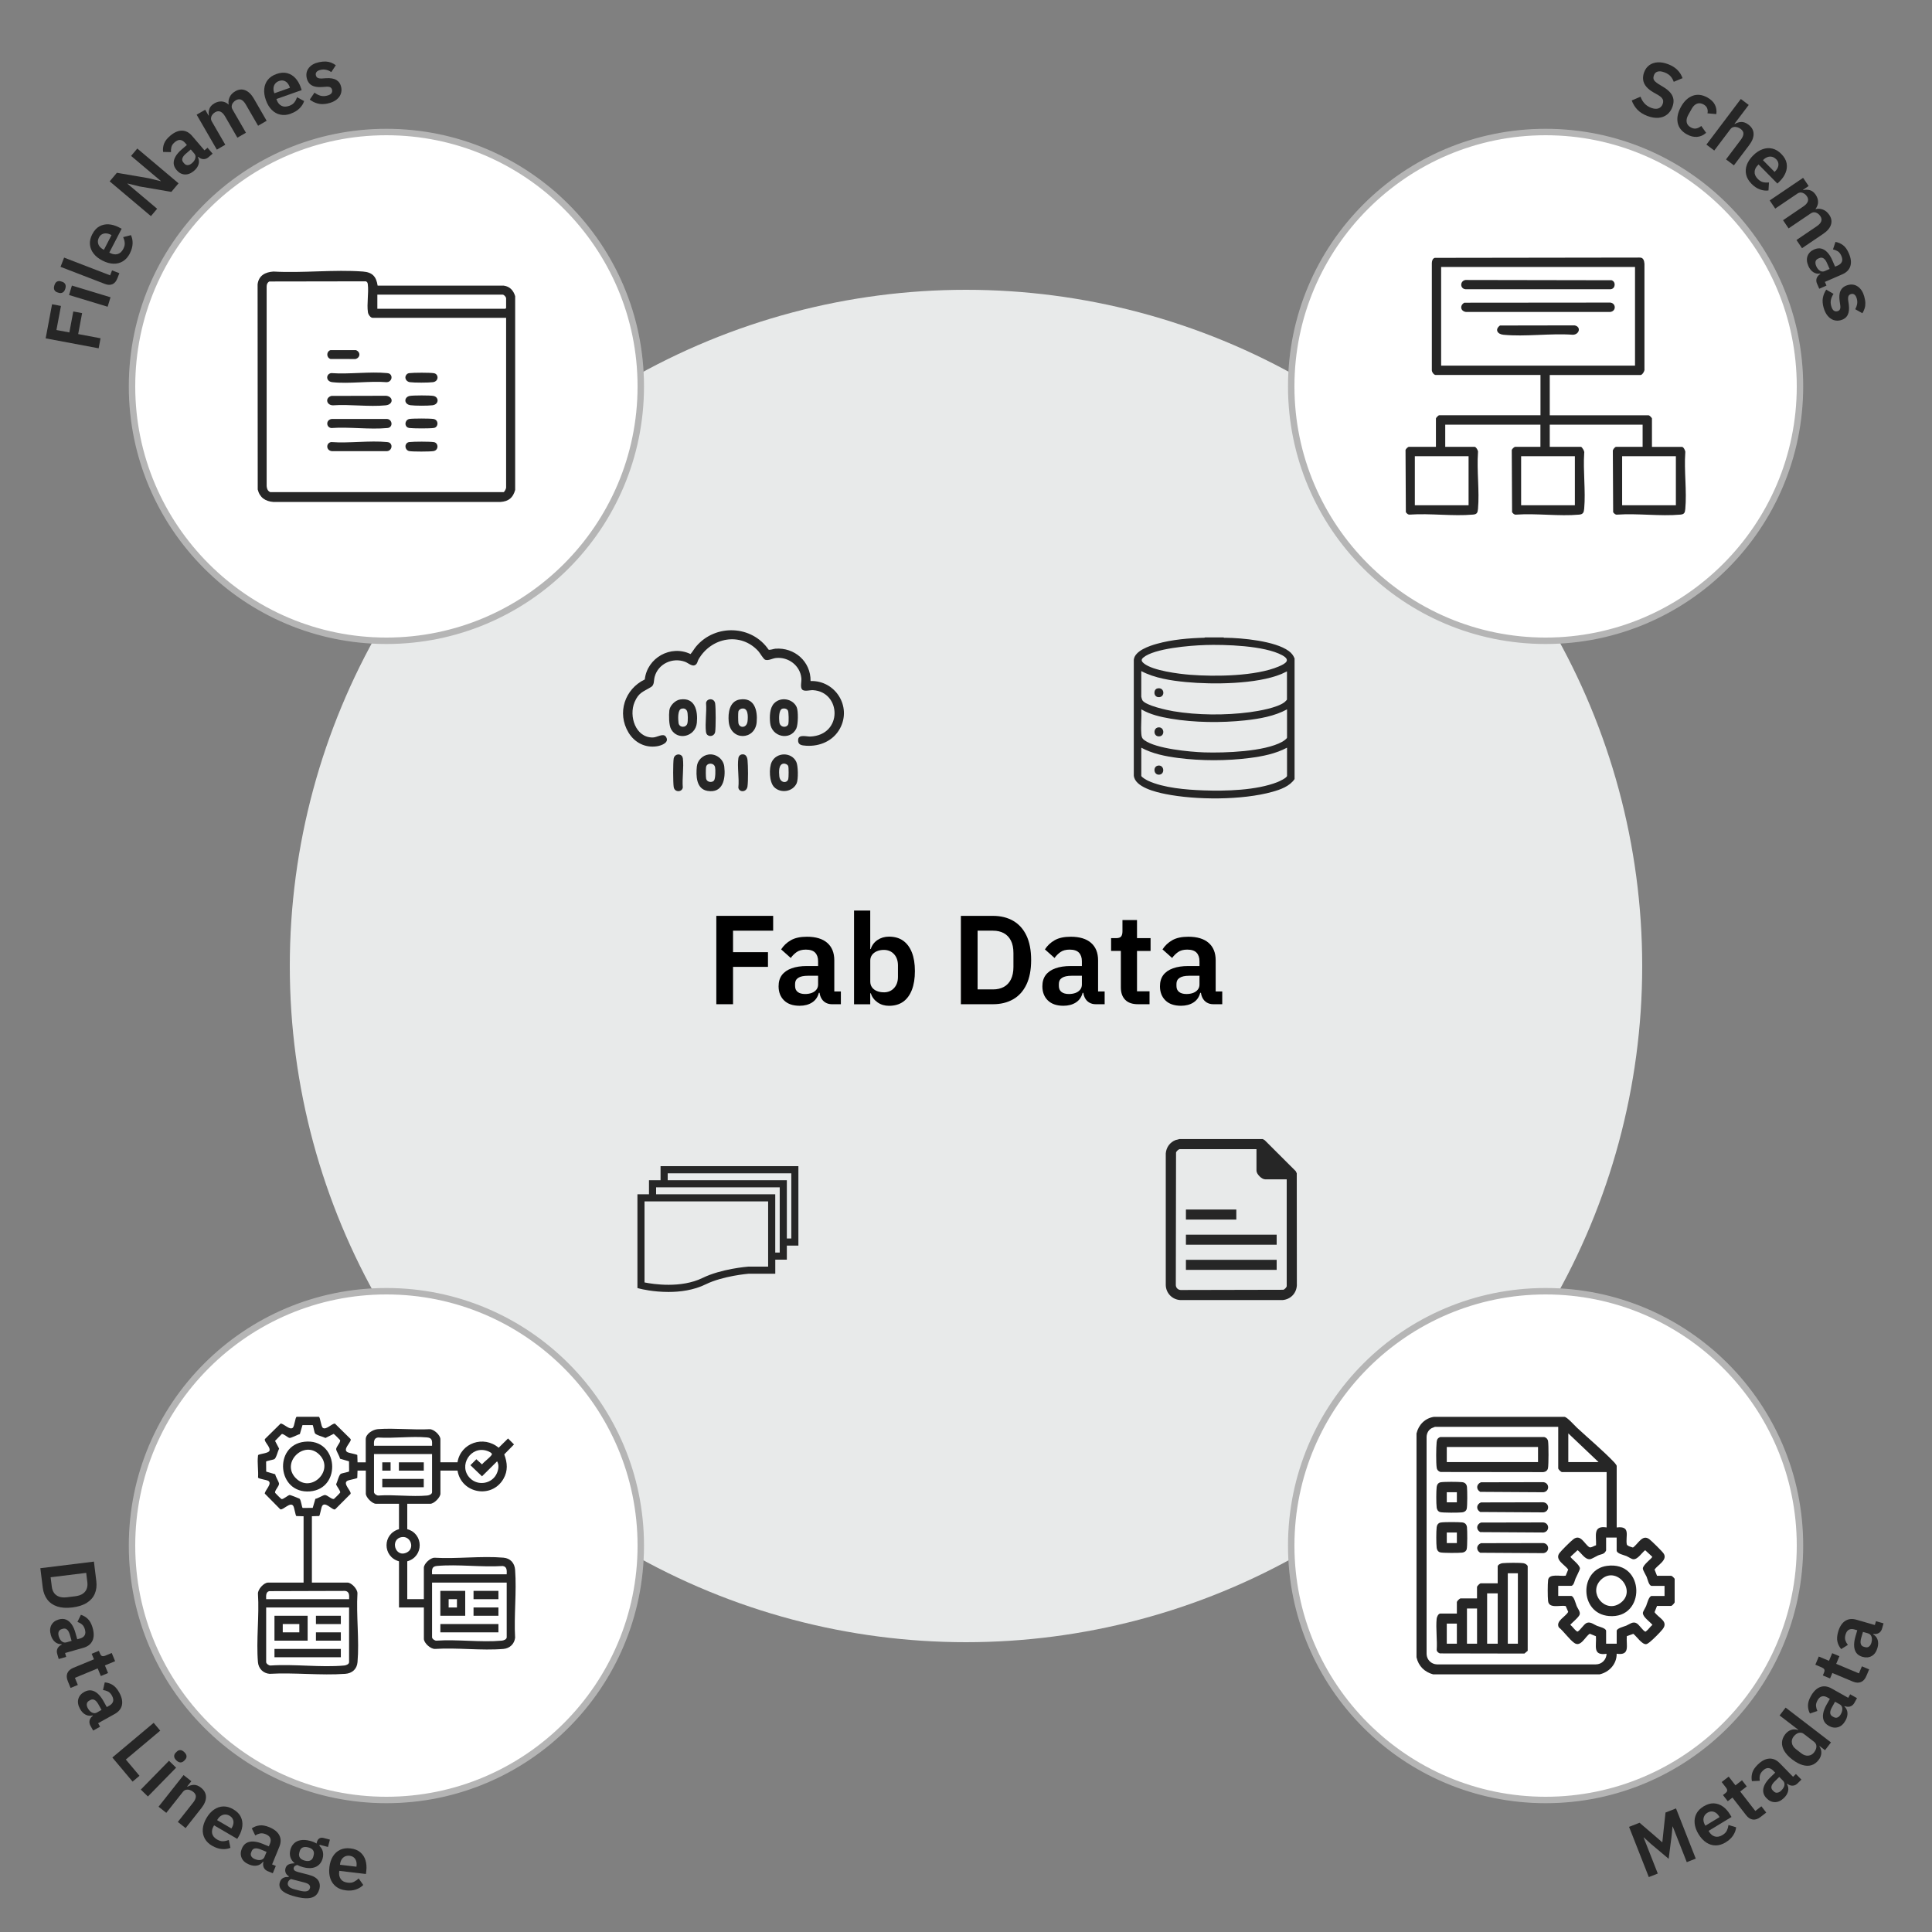 <?xml version="1.0" encoding="UTF-8"?>
<svg id="Layer_1" xmlns="http://www.w3.org/2000/svg" version="1.1" viewBox="0 0 600 600">
  <rect x="0" y="0" width="600" height="600" fill="#808080" stroke="none"/>
  <!-- Generator: Adobe Illustrator 30.0.0, SVG Export Plug-In . SVG Version: 2.1.1 Build 123)  -->
  <defs>
    <style>
      .st0 {
        fill: #fff;
      }

      .st1 {
        fill: #262626;
      }

      .st2 {
        fill: #e8eaea;
      }

      .st3 {
        fill: #b5b5b5;
      }
    </style>
  </defs>
  <circle class="st2" cx="300" cy="300" r="210"/>
  <g>
    <path d="M227.65,311.87h-5.19v-27.44h17.65v4.6h-12.46v6.68h10.85v4.56h-10.85v11.6Z"/>
    <path d="M261.14,311.87h-2.79c-.76,0-1.43-.18-2.02-.53-.59-.35-1.05-.87-1.38-1.55-.33-.68-.49-1.48-.49-2.4v-.43l1.26,1.38h-1.42c-.34,1.31-1.04,2.31-2.1,2.99-1.06.68-2.35,1.02-3.87,1.02-2.1,0-3.71-.56-4.84-1.67-1.13-1.11-1.69-2.58-1.69-4.38,0-1.42.35-2.58,1.04-3.5.69-.92,1.7-1.61,3.01-2.08,1.31-.47,2.88-.71,4.72-.71h3.5v-1.49c0-1.13-.3-2.01-.9-2.65-.6-.64-1.57-.96-2.91-.96-1.18,0-2.13.26-2.85.77-.72.51-1.33,1.12-1.83,1.83l-2.99-2.67c.76-1.18,1.77-2.13,3.03-2.85,1.26-.72,2.92-1.08,4.99-1.08,2.75,0,4.86.64,6.31,1.91,1.45,1.27,2.18,3.07,2.18,5.41v9.67h2.04v4.01ZM254.07,303.03h-3.22c-1.31,0-2.29.22-2.95.65-.66.43-.98,1.05-.98,1.87v.67c0,.81.28,1.43.83,1.85.55.42,1.31.63,2.28.63.76,0,1.44-.11,2.04-.33.6-.22,1.09-.56,1.45-1s.55-.98.55-1.61v-2.71Z"/>
    <path d="M265.23,311.87v-29.09h5.03v11.95h.16c.37-1.18,1.07-2.12,2.1-2.81,1.04-.69,2.22-1.04,3.56-1.04,1.75,0,3.22.42,4.4,1.26,1.18.84,2.08,2.05,2.71,3.64.63,1.59.94,3.52.94,5.8s-.31,4.23-.94,5.84-1.53,2.84-2.71,3.68c-1.18.84-2.65,1.26-4.4,1.26-1.34,0-2.52-.35-3.54-1.06s-1.73-1.65-2.12-2.83h-.16v3.42h-5.03ZM274.47,308.18c1.31,0,2.37-.44,3.18-1.32.81-.88,1.22-2.04,1.22-3.48v-3.54c0-1.47-.41-2.64-1.22-3.52-.81-.88-1.87-1.32-3.18-1.32-.79,0-1.5.14-2.14.41-.64.28-1.15.66-1.51,1.16-.37.5-.55,1.08-.55,1.73v6.53c0,.71.18,1.31.55,1.81.37.5.87.88,1.51,1.14.64.26,1.36.39,2.14.39Z"/>
    <path d="M298.41,311.87v-27.44h9.98c2.38,0,4.47.51,6.25,1.53,1.78,1.02,3.16,2.55,4.13,4.58.97,2.03,1.46,4.57,1.46,7.61s-.49,5.58-1.46,7.61c-.97,2.03-2.35,3.56-4.13,4.58-1.78,1.02-3.87,1.53-6.25,1.53h-9.98ZM303.6,307.27h4.8c1.28,0,2.4-.26,3.34-.77s1.68-1.28,2.2-2.32c.52-1.04.79-2.33.79-3.87v-4.32c0-1.57-.26-2.87-.79-3.89-.52-1.02-1.26-1.79-2.2-2.3-.94-.51-2.06-.77-3.34-.77h-4.8v18.24Z"/>
    <path d="M343.06,311.87h-2.79c-.76,0-1.43-.18-2.02-.53-.59-.35-1.05-.87-1.38-1.55-.33-.68-.49-1.48-.49-2.4v-.43l1.26,1.38h-1.42c-.34,1.31-1.04,2.31-2.1,2.99-1.06.68-2.35,1.02-3.87,1.02-2.1,0-3.71-.56-4.84-1.67-1.13-1.11-1.69-2.58-1.69-4.38,0-1.42.35-2.58,1.04-3.5.69-.92,1.7-1.61,3.01-2.08,1.31-.47,2.88-.71,4.72-.71h3.5v-1.49c0-1.13-.3-2.01-.9-2.65-.6-.64-1.57-.96-2.91-.96-1.18,0-2.13.26-2.85.77-.72.51-1.33,1.12-1.83,1.83l-2.99-2.67c.76-1.18,1.77-2.13,3.03-2.85,1.26-.72,2.92-1.08,4.99-1.08,2.75,0,4.86.64,6.31,1.91,1.45,1.27,2.18,3.07,2.18,5.41v9.67h2.04v4.01ZM335.99,303.03h-3.22c-1.31,0-2.29.22-2.95.65-.66.43-.98,1.05-.98,1.87v.67c0,.81.28,1.43.83,1.85.55.42,1.31.63,2.28.63.76,0,1.44-.11,2.04-.33.6-.22,1.09-.56,1.45-1s.55-.98.55-1.61v-2.71Z"/>
    <path d="M357.02,311.87h-3.62c-1.73,0-3.05-.45-3.95-1.36s-1.36-2.19-1.36-3.87v-11.32h-3.03v-3.97h1.57c.76,0,1.28-.18,1.55-.53.27-.35.41-.88.41-1.59v-3.5h4.52v5.62h4.21v3.97h-4.21v12.54h3.89v4.01Z"/>
    <path d="M379.58,311.87h-2.79c-.76,0-1.43-.18-2.02-.53-.59-.35-1.05-.87-1.38-1.55-.33-.68-.49-1.48-.49-2.4v-.43l1.26,1.38h-1.42c-.34,1.31-1.04,2.31-2.1,2.99-1.06.68-2.35,1.02-3.87,1.02-2.1,0-3.71-.56-4.84-1.67-1.13-1.11-1.69-2.58-1.69-4.38,0-1.42.35-2.58,1.04-3.5.69-.92,1.7-1.61,3.01-2.08,1.31-.47,2.88-.71,4.72-.71h3.5v-1.49c0-1.13-.3-2.01-.9-2.65-.6-.64-1.57-.96-2.91-.96-1.18,0-2.13.26-2.85.77-.72.51-1.33,1.12-1.83,1.83l-2.99-2.67c.76-1.18,1.77-2.13,3.03-2.85,1.26-.72,2.92-1.08,4.99-1.08,2.75,0,4.86.64,6.31,1.91,1.45,1.27,2.18,3.07,2.18,5.41v9.67h2.04v4.01ZM372.51,303.03h-3.22c-1.31,0-2.29.22-2.95.65-.66.43-.98,1.05-.98,1.87v.67c0,.81.28,1.43.83,1.85.55.42,1.31.63,2.28.63.76,0,1.44-.11,2.04-.33.6-.22,1.09-.56,1.45-1s.55-.98.55-1.61v-2.71Z"/>
  </g>
  <g>
    <path class="st1" d="M238.71,201.76c.32.19,1.58-.26,2.06-.3,5.99-.47,11.05,4,10.96,10.04,7.65-.24,12.85,7.86,9.13,14.74-2.08,3.84-6.25,5.64-10.55,5.35-1.35-.09-2.62-.24-2.44-1.93s2.64-.87,3.78-.92c10.16-.47,9.63-13.87.85-14.4-1.01-.06-2.72.52-3.39-.21s-.13-2.45-.24-3.53c-.39-3.92-4.03-6.66-7.89-6.25-1.09.11-2.29.88-3.32.55-.59-.19-1.6-2.08-2.16-2.69-5.51-6.02-14.61-4.29-18.56,2.55-.25.42-.31.99-.62,1.39-1.04,1.31-2.44-.21-3.55-.62-3.91-1.45-8.38.6-9.47,4.68-.3,1.12-.05,2.49-1.07,3.12-2.42,1.51-3.87,1.66-5.16,4.72-1.83,4.32.28,11.04,5.66,10.98,1.34-.01,3.21-1.43,4.04-.27,1.3,1.82-1.34,2.77-2.69,2.99-3.69.6-7.02-1.13-8.91-4.28-3.62-6.05-1.16-13.47,5.07-16.46.74-6.72,8.05-10.85,14.21-7.89.67-.74,1.12-1.64,1.78-2.41,5.99-7.02,17.29-6.58,22.47,1.06Z"/>
    <path class="st1" d="M229.76,217.24c4.59-.74,5.56,3.44,5.23,7.07-.51,5.6-8.11,5.85-8.68-.19-.25-2.68.2-6.36,3.45-6.89ZM230.26,220.08c-.39.09-.88.49-.95.89-.11.59-.08,2.86,0,3.51.2,1.67,2.59,1.8,2.85-.5.16-1.41.27-4.39-1.89-3.9Z"/>
    <path class="st1" d="M211.18,217.24c4.7-.75,5.59,3.57,5.23,7.24-.42,4.27-5.94,5.67-8,1.98-.71-1.27-.7-4.34-.54-5.83s1.8-3.15,3.31-3.39ZM211.68,220.08c-1.3.3-1.09,3.31-.96,4.4.18,1.55,2.31,1.63,2.74.22.22-.72.21-3.2-.09-3.87-.33-.7-.94-.92-1.68-.76Z"/>
    <path class="st1" d="M240.41,218.43c2-2.11,5.8-1.48,7,1.17.55,1.21.47,5.43-.11,6.65-1.85,3.88-7.69,2.67-8.13-1.77-.19-1.91-.16-4.59,1.23-6.05ZM242.98,220.08c-1.19.35-1.08,3.23-.94,4.22.25,1.82,2.51,1.76,2.8.48.14-.61.12-3.66-.15-4.13-.31-.56-1.11-.75-1.7-.57Z"/>
    <path class="st1" d="M220.05,234.32c2.33-.32,4.6,1.4,4.88,3.74.45,3.73-.36,8.39-5.22,7.56-3.55-.61-3.58-4.77-3.3-7.58.19-1.89,1.77-3.47,3.64-3.72ZM221.72,242.43c.5-.55.52-3.44.35-4.18-.33-1.47-2.57-1.43-2.8-.03-.1.59-.1,3.08.03,3.64.23,1.03,1.75,1.3,2.42.57Z"/>
    <path class="st1" d="M240.41,244.43c-1.53-1.55-1.64-5.89-.76-7.76,1.48-3.12,6.16-3.2,7.65-.06.58,1.21.65,5.44.11,6.65-1.21,2.66-4.97,3.23-7,1.17ZM243.33,237.15c-1.61.21-1.42,2.68-1.31,3.91.2,2.09,2.34,2.33,2.78.92.15-.49.16-3.57,0-4.04-.17-.52-.96-.86-1.47-.8Z"/>
    <path class="st1" d="M219.65,228.2c-.21-.19-.36-.58-.4-.86-.34-2.76.26-6.2.02-9.04.23-1.48,2.56-1.6,2.83.17.21,1.38.22,7.49,0,8.85-.18,1.14-1.58,1.67-2.45.88Z"/>
    <path class="st1" d="M211.67,234.67c.21.19.36.58.4.86.34,2.76-.26,6.2-.02,9.04-.23,1.48-2.56,1.6-2.83-.17-.21-1.38-.22-7.49,0-8.85.18-1.14,1.58-1.67,2.45-.88Z"/>
    <path class="st1" d="M230.26,234.31c1.25-.27,1.77.63,1.89,1.73.18,1.75.23,6.5-.01,8.19-.27,1.92-2.63,1.9-2.84.36.32-2.82-.4-6.5.02-9.21.08-.5.45-.96.95-1.07Z"/>
  </g>
  <g>
    <path class="st1" d="M379.99,197.96c.1.16.37.1.54.1,5.22.05,15.46,1,19.69,4.11.88.65,1.41,1.31,1.82,2.32v37.45c-1.51,2.25-4.38,3.27-6.9,3.97-9.34,2.61-23.7,2.59-33.2.68-2.92-.58-9.56-2.13-9.83-5.77v-35.9c.26-2.83,4.89-4.35,7.2-4.99,4.71-1.31,9.82-1.75,14.71-1.88l.24-.1h5.75ZM374.12,200.33c-4.48.14-15.64,1.02-19.04,3.87-.82.69-.58,1.22.2,1.85,2.77,2.23,10.75,3.23,14.33,3.51,7.71.61,20.42.47,27.55-2.59,2.01-.86,3.88-1.93,1.04-3.48-5.54-3.01-17.76-3.37-24.08-3.17ZM399.69,208.5c-.59.25-1.16.58-1.76.83-7.7,3.18-21.31,3.28-29.6,2.49-4.64-.44-9.77-1.22-13.9-3.41v7.95c0,.14.25.97.35,1.12,1.03,1.64,7.62,3.06,9.58,3.39,7.49,1.26,16.22,1.31,23.75.31,2.86-.38,8.58-1.38,10.82-3.12.14-.11.75-.71.75-.81v-8.73ZM399.69,220.3c-3.85,2.11-8.57,2.94-12.92,3.41-7.42.8-15.82.72-23.18-.52-3.13-.53-6.4-1.27-9.15-2.9.14,2.46-.18,5.12,0,7.56.07.97.2,1.47.99,2.04,3.64,2.64,14.03,3.62,18.57,3.77,6.34.2,18.69-.21,24.21-3.3.35-.2,1.49-.93,1.49-1.33v-8.73ZM399.69,232.2c-3.53,1.89-7.62,2.69-11.57,3.2-7.12.92-15.09.92-22.21,0-3.89-.5-8.02-1.31-11.47-3.2v8.73c0,.41,1.68,1.34,2.08,1.53,4.82,2.24,11.9,2.81,17.19,3,6.96.26,16.46,0,22.99-2.56.56-.22,3-1.34,3-1.97v-8.73Z"/>
    <path class="st1" d="M359.48,213.79c2.27-.47,2.45,2.87.27,2.71-1.6-.11-1.59-2.44-.27-2.71Z"/>
    <path class="st1" d="M359.58,237.78c1.96-.4,2.32,2.63.45,2.8-1.74.16-2.06-2.47-.45-2.8Z"/>
    <path class="st1" d="M359.87,225.89c1.78-.05,1.94,2.76.08,2.8s-1.87-2.75-.08-2.8Z"/>
  </g>
  <path class="st1" d="M247.95,362.16h-42.81v4.37h-3.59v4.37h-3.59v29.12l.83.21c.27.07,4.01,1,8.8,1,3.61,0,7.82-.53,11.57-2.37,5.43-2.66,13.33-3.29,13.32-3.29h8.29v-4.37h3.59v-4.37h3.59v-24.67ZM238.55,393.36h-6.16c-.34.03-8.4.67-14.21,3.52-6.7,3.27-15.34,1.93-18.02,1.39v-25.16h38.39v20.25ZM242.14,388.99h-1.38s0-18.1,0-18.1h-37v-2.15h38.39v20.25ZM245.74,384.63h-1.38s0-18.1,0-18.1h-37v-2.15h38.39v20.25Z"/>
  <g>
    <path class="st1" d="M392.17,353.75l.59.34,9.64,9.62.32.66.03,34.84c-.16,2.48-1.97,4.33-4.46,4.54h-31.6c-2.56-.07-4.57-2.08-4.65-4.63v-40.92c.16-1.91,1.3-3.47,3.08-4.16l1.13-.29h25.93ZM390.21,356.88h-23.82c-.36,0-1.11.69-1.16,1.09l-.07,41.14c.03.83.69,1.49,1.52,1.51l31.83-.07c.4-.05,1.09-.79,1.09-1.15v-33.15h-6.7c-1.07,0-2.69-1.62-2.69-2.69v-6.69Z"/>
    <rect class="st1" x="368.3" y="383.44" width="28.18" height="3.12"/>
    <rect class="st1" x="368.3" y="391.25" width="28.18" height="3.12"/>
    <rect class="st1" x="368.3" y="375.63" width="15.65" height="3.12"/>
  </g>
  <g>
    <path class="st0" d="M120,199c-43.56,0-79-35.44-79-79S76.44,41,120,41s79,35.44,79,79-35.44,79-79,79Z"/>
    <path class="st3" d="M120,42c43.01,0,78,34.99,78,78s-34.99,78-78,78-78-34.99-78-78S76.99,42,120,42M120,40c-44.18,0-80,35.82-80,80s35.82,80,80,80,80-35.82,80-80-35.82-80-80-80h0Z"/>
  </g>
  <g>
    <path class="st0" d="M480,199c-43.56,0-79-35.44-79-79s35.44-79,79-79,79,35.44,79,79-35.44,79-79,79Z"/>
    <path class="st3" d="M480,42c43.01,0,78,34.99,78,78s-34.99,78-78,78-78-34.99-78-78,34.99-78,78-78M480,40c-44.18,0-80,35.82-80,80s35.82,80,80,80,80-35.82,80-80-35.82-80-80-80h0Z"/>
  </g>
  <g>
    <path class="st0" d="M120,559c-43.56,0-79-35.44-79-79s35.44-79,79-79,79,35.44,79,79-35.44,79-79,79Z"/>
    <path class="st3" d="M120,402c43.01,0,78,34.99,78,78s-34.99,78-78,78-78-34.99-78-78,34.99-78,78-78M120,400c-44.18,0-80,35.82-80,80s35.82,80,80,80,80-35.82,80-80-35.82-80-80-80h0Z"/>
  </g>
  <g>
    <path class="st0" d="M480,559c-43.56,0-79-35.44-79-79s35.44-79,79-79,79,35.44,79,79-35.44,79-79,79Z"/>
    <path class="st3" d="M480,402c43.01,0,78,34.99,78,78s-34.99,78-78,78-78-34.99-78-78,34.99-78,78-78M480,400c-44.18,0-80,35.82-80,80s35.82,80,80,80,80-35.82,80-80-35.82-80-80-80h0Z"/>
  </g>
  <g>
    <path class="st1" d="M12.54,487.02l16.63-2.05.74,6.05c.18,1.44.02,2.75-.46,3.9s-1.31,2.1-2.47,2.84c-1.16.74-2.66,1.22-4.5,1.45-1.84.23-3.42.12-4.72-.31-1.3-.44-2.33-1.16-3.08-2.16-.75-1-1.22-2.23-1.4-3.67l-.75-6.05ZM15.72,489.82l.36,2.91c.1.78.33,1.43.71,1.97.38.53.9.92,1.57,1.16.67.24,1.47.3,2.4.19l2.62-.32c.95-.12,1.72-.37,2.3-.77.58-.39.99-.9,1.23-1.5.24-.61.31-1.3.22-2.08l-.36-2.91-11.05,1.36Z"/>
    <path class="st1" d="M18.23,515.23l-.47-1.64c-.13-.45-.14-.87-.03-1.28.11-.41.34-.76.68-1.07.35-.31.79-.54,1.33-.69l.25-.07-.6.97-.24-.83c-.83.02-1.53-.23-2.11-.74s-.99-1.21-1.25-2.1c-.35-1.23-.29-2.27.17-3.12.47-.85,1.23-1.42,2.29-1.72.83-.24,1.57-.23,2.23.03.65.25,1.23.73,1.73,1.42.5.69.9,1.57,1.2,2.65l.58,2.05.88-.25c.66-.19,1.13-.51,1.41-.97.28-.46.3-1.08.08-1.87-.2-.69-.51-1.21-.93-1.54-.42-.34-.88-.59-1.38-.77l1.07-2.2c.82.25,1.55.68,2.18,1.3.63.62,1.12,1.54,1.47,2.75.46,1.62.44,2.96-.07,4.02-.5,1.07-1.44,1.79-2.81,2.18l-5.68,1.62.34,1.2-2.35.67ZM22.24,509.6l-.54-1.89c-.22-.77-.51-1.31-.87-1.62s-.78-.4-1.26-.27l-.39.11c-.48.14-.79.4-.95.79-.15.39-.15.87.01,1.44.13.45.31.83.54,1.14.23.32.51.55.83.69.32.14.67.16,1.04.05l1.59-.45Z"/>
    <path class="st1" d="M21.92,524.2l-.84-2.04c-.4-.98-.46-1.82-.16-2.54s.92-1.28,1.87-1.67l6.39-2.64-.71-1.71,2.24-.93.37.89c.18.43.4.68.66.75.26.07.6.03.99-.14l1.97-.82,1.05,2.55-3.17,1.31.98,2.37-2.24.93-.98-2.37-7.08,2.93.91,2.2-2.26.94Z"/>
    <path class="st1" d="M28.92,537.43l-.83-1.49c-.23-.41-.33-.82-.32-1.24s.15-.82.42-1.2c.27-.38.64-.7,1.13-.97l.23-.13-.36,1.08-.42-.75c-.8.21-1.54.13-2.22-.24-.68-.36-1.24-.95-1.69-1.76-.62-1.12-.8-2.14-.54-3.08.26-.93.87-1.67,1.84-2.2.75-.42,1.48-.58,2.18-.48.7.1,1.36.43,2,.99.64.56,1.23,1.33,1.78,2.31l1.04,1.87.8-.44c.6-.33.98-.76,1.15-1.27.16-.51.05-1.12-.35-1.84-.35-.63-.77-1.06-1.25-1.29-.49-.23-.99-.38-1.52-.43l.54-2.39c.85.06,1.66.31,2.42.77s1.44,1.24,2.06,2.34c.82,1.47,1.1,2.78.86,3.93-.25,1.15-.99,2.08-2.24,2.77l-5.16,2.87.61,1.09-2.14,1.19ZM31.53,531.03l-.96-1.72c-.39-.7-.8-1.16-1.22-1.38s-.85-.21-1.29.03l-.36.2c-.43.24-.68.57-.74.99-.06.42.05.89.34,1.4.23.41.49.74.79.99.3.25.62.41.97.48.35.06.69,0,1.02-.18l1.45-.81Z"/>
    <path class="st1" d="M41.17,553.29l-6.28-7.48,12.83-10.77,2.04,2.43-10.68,8.97,4.24,5.05-2.15,1.81Z"/>
    <path class="st1" d="M43.73,555.77l8.76-8.95,2.2,2.15-8.76,8.95-2.2-2.15ZM54.76,546.69c-.45-.44-.67-.86-.67-1.27,0-.41.15-.77.46-1.08l.34-.34c.31-.32.67-.48,1.08-.49.41,0,.83.21,1.28.65.45.44.67.86.68,1.27s-.15.77-.46,1.09l-.34.34c-.3.31-.66.47-1.07.48-.41,0-.84-.2-1.29-.64Z"/>
    <path class="st1" d="M51.65,563l-2.41-1.91,7.77-9.83,2.41,1.91-1.29,1.64.09.08c.62-.37,1.28-.56,2-.58.72-.01,1.46.28,2.22.89,1,.79,1.51,1.74,1.53,2.84.02,1.1-.46,2.26-1.42,3.48l-4.91,6.21-2.41-1.91,4.72-5.97c.56-.7.85-1.33.87-1.88.03-.55-.25-1.05-.83-1.51-.33-.26-.69-.45-1.08-.57-.4-.12-.78-.14-1.15-.05-.37.08-.7.3-.97.65l-5.14,6.5Z"/>
    <path class="st1" d="M65.91,573.25c-1.06-.62-1.84-1.38-2.33-2.29-.49-.91-.69-1.9-.6-2.99.09-1.09.47-2.21,1.15-3.37.66-1.13,1.44-2.01,2.34-2.62s1.85-.94,2.87-.97c1.02-.03,2.05.26,3.1.88,1.13.66,1.92,1.45,2.35,2.37s.59,1.9.46,2.92c-.13,1.03-.48,2.04-1.06,3.03l-.51.87-7.19-4.2-.16.27c-.45.77-.6,1.53-.44,2.27.16.74.68,1.37,1.55,1.87.65.38,1.27.55,1.87.52.59-.03,1.18-.16,1.75-.38l.5,2.43c-.79.34-1.67.46-2.65.38-.98-.08-1.98-.42-2.98-1ZM71.31,563.9c-.47-.27-.94-.4-1.41-.39-.47.01-.91.16-1.32.43-.41.27-.76.66-1.05,1.15l-.1.17,4.44,2.59.11-.19c.3-.51.47-1,.52-1.46s-.02-.89-.22-1.29c-.19-.4-.52-.73-.97-1Z"/>
    <path class="st1" d="M84.73,581.76l-1.58-.65c-.43-.18-.77-.43-1.02-.77-.25-.34-.39-.74-.42-1.2-.03-.46.07-.95.28-1.47l.1-.24.39,1.07-.8-.33c-.5.66-1.12,1.06-1.88,1.2s-1.57.03-2.42-.32c-1.18-.49-1.97-1.17-2.34-2.07-.38-.89-.36-1.85.06-2.87.33-.8.79-1.38,1.4-1.73.6-.36,1.33-.52,2.18-.48.85.04,1.79.27,2.83.69l1.98.81.35-.84c.26-.64.3-1.21.1-1.71-.19-.5-.66-.91-1.42-1.22-.67-.27-1.26-.35-1.79-.23-.53.12-1.01.32-1.46.61l-1.07-2.2c.7-.49,1.49-.79,2.37-.91.88-.12,1.9.07,3.07.55,1.55.64,2.59,1.49,3.12,2.54.53,1.06.52,2.24-.02,3.56l-2.24,5.46,1.15.47-.93,2.26ZM82.79,575.12l-1.82-.75c-.74-.3-1.35-.41-1.82-.32-.47.09-.8.37-.99.83l-.15.38c-.19.46-.18.87.04,1.24.21.36.59.66,1.14.88.43.18.84.27,1.23.29.39.01.74-.06,1.05-.23.31-.17.54-.43.68-.78l.63-1.53Z"/>
    <path class="st1" d="M99.14,586.76c-.22.84-.61,1.49-1.18,1.96-.57.47-1.36.74-2.36.8-1.01.06-2.29-.11-3.83-.51-1.36-.35-2.43-.75-3.2-1.18-.77-.44-1.29-.92-1.55-1.45-.26-.53-.31-1.09-.16-1.68.18-.68.51-1.16.99-1.44.48-.28,1.07-.39,1.77-.32l.07-.26c-.46-.27-.78-.61-.96-1.04-.18-.43-.21-.89-.08-1.38.16-.62.51-1.04,1.05-1.27.54-.22,1.12-.32,1.74-.3l.02-.09c-.64-.53-1.07-1.14-1.28-1.84-.22-.7-.22-1.45-.01-2.26.21-.82.59-1.49,1.13-2.01.54-.52,1.23-.86,2.07-1,.84-.15,1.8-.08,2.89.2.4.1.78.22,1.12.36.34.14.65.3.92.48l.1-.39c.15-.59.41-.99.78-1.21.37-.22.83-.26,1.39-.11l1.88.49-.59,2.28-2.58-.67-.08.33c.54.52.89,1.11,1.05,1.77.16.66.15,1.36-.04,2.08-.21.81-.58,1.47-1.12,1.99-.54.52-1.22.85-2.05,1s-1.79.07-2.89-.21c-.34-.09-.67-.19-.97-.31s-.59-.25-.83-.38c-.26.05-.5.14-.71.27-.22.13-.36.33-.43.6-.08.31,0,.57.22.79.23.21.6.39,1.13.53l3.25.84c1.49.38,2.49.96,3.01,1.74.52.78.64,1.72.35,2.82ZM96.26,586.39c.1-.39.02-.73-.23-1.03-.25-.3-.76-.54-1.52-.74l-4.14-1.07c-.26.11-.47.27-.63.46-.16.19-.27.4-.33.63-.12.46-.02.88.3,1.24.32.36.94.67,1.87.9l1.49.38c.96.25,1.7.3,2.21.17.51-.13.84-.45.97-.96ZM94.65,577.84c.71.18,1.3.17,1.75-.06.45-.22.76-.63.91-1.24l.1-.4c.16-.62.09-1.13-.2-1.54-.29-.41-.79-.7-1.51-.88-.7-.18-1.28-.16-1.73.05-.46.21-.77.63-.93,1.25l-.1.39c-.16.6-.08,1.11.21,1.53.3.42.79.71,1.49.89Z"/>
    <path class="st1" d="M107.39,587.06c-1.22-.14-2.24-.53-3.05-1.17-.81-.64-1.39-1.47-1.75-2.5-.35-1.03-.45-2.22-.29-3.55.15-1.3.52-2.42,1.09-3.34.58-.92,1.32-1.6,2.25-2.03.92-.43,1.98-.58,3.19-.43,1.3.15,2.34.57,3.1,1.24.77.67,1.3,1.5,1.59,2.5.29.99.37,2.06.24,3.21l-.12,1-8.27-.98-.04.31c-.1.89.06,1.64.51,2.26.44.62,1.16.98,2.17,1.1.75.09,1.39,0,1.92-.27.53-.27,1.02-.62,1.45-1.05l1.43,2.03c-.59.62-1.35,1.09-2.28,1.41-.93.32-1.98.41-3.14.27ZM108.6,576.33c-.54-.06-1.02,0-1.45.2s-.77.5-1.04.92c-.27.41-.43.9-.5,1.48l-.02.19,5.1.6.03-.21c.07-.59.03-1.1-.11-1.55-.14-.44-.38-.81-.72-1.1-.34-.29-.77-.46-1.29-.53Z"/>
  </g>
  <g>
    <path class="st1" d="M512.05,582.94l-6.13-15.59,3.26-1.28,4.08,3.5,2.93,2.54.07-.03.4-3.84.58-5.34,3.26-1.28,6.13,15.59-2.79,1.1-3.39-8.62-.97-2.46-.07.03-.27,2.84-.92,7.17-5.5-4.62-2.21-2.02-.07.03,1.01,2.57,3.39,8.62-2.79,1.1Z"/>
    <path class="st1" d="M535.95,572.15c-1.05.64-2.1.96-3.13.96s-2-.3-2.92-.9-1.72-1.47-2.42-2.62c-.68-1.12-1.08-2.22-1.19-3.31s.06-2.08.52-2.98c.46-.91,1.21-1.67,2.25-2.31,1.12-.68,2.19-.99,3.21-.94s1.95.39,2.79.99c.84.6,1.56,1.4,2.16,2.38l.52.86-7.12,4.32.16.27c.46.77,1.06,1.26,1.79,1.47.73.21,1.52.06,2.38-.46.64-.39,1.09-.85,1.35-1.39.25-.54.42-1.11.5-1.72l2.37.72c-.08.85-.39,1.69-.93,2.52-.54.82-1.31,1.54-2.31,2.14ZM530.3,562.94c-.47.28-.8.63-1.02,1.05-.21.42-.3.87-.25,1.36.04.49.21.98.51,1.47l.1.16,4.39-2.66-.11-.18c-.31-.51-.65-.89-1.04-1.15-.38-.26-.8-.41-1.24-.43-.44-.02-.89.11-1.34.38Z"/>
    <path class="st1" d="M548.52,562.91l-1.74,1.35c-.83.65-1.64.92-2.41.82-.77-.1-1.47-.55-2.1-1.36l-4.24-5.46-1.46,1.13-1.49-1.92.76-.59c.37-.28.55-.56.55-.84s-.13-.58-.4-.92l-1.31-1.69,2.18-1.69,2.1,2.71,2.03-1.57,1.48,1.92-2.03,1.57,4.69,6.05,1.88-1.46,1.5,1.93Z"/>
    <path class="st1" d="M559.44,552.68l-1.22,1.19c-.33.32-.7.54-1.11.63-.41.1-.83.07-1.26-.09-.43-.16-.85-.44-1.24-.84l-.18-.19,1.14.06-.62.6c.41.72.53,1.45.36,2.2-.17.75-.59,1.45-1.25,2.1-.92.89-1.86,1.34-2.82,1.33-.97,0-1.84-.4-2.61-1.19-.6-.62-.95-1.27-1.04-1.97-.09-.7.05-1.43.42-2.19.37-.76.96-1.54,1.76-2.32l1.53-1.49-.64-.65c-.48-.49-.99-.75-1.53-.77-.54-.02-1.1.25-1.68.82-.51.5-.82,1.02-.92,1.55-.1.53-.1,1.06-.02,1.58l-2.44.11c-.17-.84-.14-1.68.1-2.54.24-.85.81-1.72,1.72-2.6,1.2-1.17,2.39-1.79,3.57-1.86,1.18-.07,2.26.41,3.26,1.43l4.13,4.22.89-.87,1.71,1.75ZM552.57,551.84l-1.41,1.38c-.57.56-.91,1.07-1.01,1.54-.1.47.02.88.37,1.24l.29.29c.35.36.73.51,1.15.45.42-.05.84-.28,1.26-.7.33-.32.58-.66.75-1.02.17-.35.24-.71.21-1.06-.03-.35-.18-.66-.45-.94l-1.16-1.18Z"/>
    <path class="st1" d="M566.76,543.53l-1.66-1.27-.07.1c.44.62.63,1.3.6,2.06-.04.76-.31,1.47-.82,2.13-.63.83-1.38,1.37-2.22,1.64s-1.78.25-2.79-.04c-1.02-.29-2.07-.87-3.18-1.71s-1.92-1.72-2.46-2.61c-.53-.89-.78-1.79-.75-2.67.04-.89.37-1.75,1.01-2.57.51-.66,1.12-1.11,1.84-1.35s1.43-.23,2.13.04l.07-.09-5.79-4.44,1.87-2.44,14.09,10.81-1.87,2.44ZM563.39,544.21c.3-.39.51-.79.62-1.2.11-.41.12-.79.01-1.16s-.33-.68-.67-.94l-3.16-2.43c-.32-.24-.67-.37-1.04-.38-.38,0-.75.09-1.12.3s-.71.51-1.01.9c-.48.62-.65,1.29-.53,2.01s.54,1.35,1.25,1.9l1.71,1.32c.7.54,1.41.77,2.14.7.73-.07,1.33-.41,1.81-1.03Z"/>
    <path class="st1" d="M576.71,527.37l-.83,1.49c-.23.4-.52.71-.89.92s-.78.3-1.24.27-.93-.18-1.42-.46l-.23-.13,1.11-.26-.42.75c.59.57.92,1.24.96,2.01.04.77-.16,1.56-.61,2.37-.63,1.12-1.41,1.81-2.34,2.07s-1.88.13-2.84-.41c-.75-.42-1.27-.96-1.55-1.6-.28-.64-.35-1.38-.21-2.22s.49-1.75,1.03-2.72l1.05-1.86-.79-.45c-.6-.34-1.16-.44-1.68-.31-.52.13-.98.55-1.38,1.26-.35.63-.5,1.21-.45,1.75.06.54.2,1.04.43,1.52l-2.32.79c-.4-.76-.6-1.58-.61-2.46,0-.88.3-1.88.92-2.98.82-1.46,1.79-2.39,2.9-2.79s2.29-.24,3.53.46l5.15,2.89.61-1.09,2.13,1.2ZM569.89,528.49l-.96,1.72c-.39.7-.57,1.29-.54,1.76.03.48.27.84.7,1.08l.36.2c.43.24.84.28,1.23.11.39-.17.73-.51,1.02-1.03.23-.4.37-.8.43-1.19s.03-.75-.1-1.07c-.13-.33-.36-.59-.69-.77l-1.44-.81Z"/>
    <path class="st1" d="M580.48,518.44l-.86,2.04c-.41.97-.97,1.61-1.7,1.9-.72.29-1.55.24-2.5-.15l-6.37-2.67-.71,1.7-2.24-.94.37-.89c.18-.43.2-.76.07-1-.13-.24-.4-.44-.8-.61l-1.97-.83,1.07-2.54,3.17,1.33.99-2.37,2.24.94-.99,2.37,7.06,2.96.92-2.19,2.26.95Z"/>
    <path class="st1" d="M584.95,504.15l-.47,1.64c-.13.45-.35.81-.65,1.1-.31.29-.69.47-1.14.54-.46.08-.95.04-1.49-.12l-.25-.07,1.02-.5-.24.83c.71.42,1.18,1,1.4,1.74.22.74.2,1.55-.06,2.44-.36,1.23-.96,2.08-1.8,2.55-.84.47-1.8.55-2.86.25-.83-.24-1.46-.64-1.88-1.2-.42-.56-.66-1.27-.71-2.12-.05-.85.07-1.81.38-2.89l.59-2.05-.88-.25c-.66-.19-1.23-.16-1.71.08-.48.25-.83.76-1.06,1.54-.2.69-.21,1.29-.03,1.8.18.51.43.97.76,1.38l-2.07,1.3c-.56-.65-.95-1.4-1.16-2.26-.21-.86-.14-1.9.21-3.11.47-1.61,1.2-2.74,2.19-3.38.99-.64,2.17-.76,3.54-.36l5.67,1.64.35-1.2,2.35.68ZM578.56,506.8l-.55,1.89c-.22.77-.26,1.38-.12,1.84.14.46.45.76.93.89l.39.11c.48.14.88.08,1.22-.17.34-.25.59-.66.76-1.23.13-.45.18-.86.15-1.25-.03-.39-.14-.73-.34-1.02-.2-.29-.48-.49-.85-.6l-1.59-.46Z"/>
  </g>
  <g>
    <path class="st1" d="M111,454.14h2.58v-7.16c0-1.71,2.22-3.03,3.78-3.15,5.18-.38,10.85.29,16.09.02,1.32-.01,3.32,1.86,3.32,3.12v7.16h5.31c.97-6.04,8.13-8.45,12.78-4.52l2.92-2.88,1.85,1.85-3.03,3.09c.99,2.63,1.19,5.11-.26,7.62-3.65,6.29-13.1,4.52-14.25-2.58h-5.31v7.16c0,1.15-1.99,3.14-3.14,3.14h-7.16v7.89c5.14,1.42,5.16,8.54,0,9.98v11.75h5.15v-9.74c0-1.26,2-3.13,3.32-3.12,6.91.41,14.58-.61,21.4-.02,2.15.18,3.47,1.67,3.62,3.78.51,6.8-.39,14.22,0,21.09-.23,1.94-1.67,3.3-3.61,3.47-6.78.58-14.39-.45-21.26,0-1.37.07-3.46-1.83-3.46-3.14v-9.74h-7.73v-14.33c-5.15-1.45-5.16-8.53,0-9.98v-7.89h-7.16c-1.15,0-3.14-1.99-3.14-3.14v-7.16h-2.58l-.07,2.26c-.19.26-2.58.61-3.11.92-1.51.89,1.4,3.2,1.01,4.06l-4.67,4.68c-.13.14-.26.17-.45.13-.95-.24-2.87-2.47-3.7-1.06-.31.53-.66,2.92-.92,3.11l-2.26.07v20.6h11.03c1.26,0,3.13,2,3.12,3.32-.41,6.91.61,14.57.02,21.4-.18,2.15-1.67,3.47-3.78,3.62-7.59.56-15.86-.44-23.52,0-2.01-.15-3.45-1.63-3.62-3.62-.58-6.78.45-14.38,0-21.25-.07-1.37,1.83-3.46,3.14-3.46h11.03v-20.6l-2.26-.07c-.26-.19-.61-2.58-.92-3.11-.89-1.51-3.2,1.4-4.06,1.01l-4.81-4.87c.03-1.02,2.34-3.01,1.17-3.9-.53-.4-3.11-.64-3.26-1.08.16-2.05-.28-4.59-.03-6.59.02-.18-.02-.36.17-.48.74-.33,2.96-.51,3.35-1.16.54-.89-1.08-2.42-1.35-3.26-.07-.23-.1-.39.09-.57l4.79-4.72c1.03.05,2.77,2.09,3.74,1.34.59-.45.75-3.27,1.24-3.43h6.88c.48.17.65,2.98,1.24,3.43.97.75,2.72-1.28,3.74-1.34l4.79,4.72c.14.13.17.26.13.45-.23.91-2.42,2.9-1.06,3.7.53.31,2.92.66,3.11.92l.07,2.26ZM97.13,442.57h-3.19l-.82,2.8c-.7.15-2.74,1.31-3.26,1.18s-1.89-1.39-2.37-1.19l-2.07,2.12,1.26,2.4c-.39.73-.89,3.02-1.52,3.3-.37.17-2.46.53-2.52.73l.03,3.11,2.8.82c.12.78,1.08,2.24,1.18,2.86.13.82-1.5,2.24-1.19,2.93.06.13,1.84,1.88,1.97,1.92.56.14,1.98-1.21,2.55-1.27.16-.02,2.91,1.05,3.03,1.14.51.38.72,2.82,1,2.89l3.11-.03.82-2.8c.78-.12,2.24-1.08,2.86-1.18.82-.13,2.24,1.5,2.93,1.19.13-.06,1.88-1.84,1.92-1.97.13-.5-1.11-1.97-1.27-2.55.39-.73.89-3.02,1.52-3.3.37-.17,2.46-.53,2.52-.73l-.03-3.11-2.8-.82c-.12-.78-1.08-2.24-1.18-2.86-.13-.82,1.5-2.24,1.19-2.93-.06-.13-1.84-1.88-1.97-1.92l-2.55,1.27c-.73-.39-3.02-.89-3.31-1.52-.17-.38-.54-2.4-.65-2.49ZM116.15,448.99h18.03c.04-1.43.14-2.43-1.52-2.58-4.85-.44-10.37.34-15.29.02-1.36.19-1.26,1.46-1.22,2.57ZM145.99,459.08c2.54,2.54,6.96,1.69,8.34-1.6.48-1.14.72-2.52.05-3.65l-4.69,4.65-3.6-3.45,1.85-1.85,1.75,1.6c.79-.95,2.34-2,3.01-2.96.38-.55-.93-1.06-1.37-1.22-5.14-1.79-9.16,4.66-5.34,8.48ZM134.18,451.57h-18.03v11.83c0,.48.86,1.1,1.36,1.05,4.88-.34,10.34.44,15.15,0,.57-.05,1.52-.39,1.52-1.05v-11.83ZM124.8,477.36c-3.79.56-2.13,6.58,1.55,4.77,2.53-1.25,1.24-5.18-1.55-4.77ZM134.18,488.91h23.18c.04-1.11.14-2.38-1.22-2.57-6.58.43-13.96-.61-20.44-.02-1.66.15-1.56,1.15-1.52,2.58ZM157.36,491.49h-23.18v16.98c0,.48.86,1.1,1.36,1.05,6.54-.45,13.86.59,20.3,0,.57-.05,1.52-.39,1.52-1.05v-16.98ZM82.66,496.64h25.76c.04-1.11.14-2.38-1.22-2.57l-23.58.07c-1.13.26-.98,1.57-.96,2.5ZM108.42,499.21h-25.76v16.98c0,.48.86,1.1,1.36,1.05,7.36-.51,15.61.66,22.87,0,.57-.05,1.52-.39,1.52-1.05v-16.98Z"/>
    <path class="st1" d="M95.54,501.79v7.73h-10.3v-7.73h10.3ZM92.96,504.36h-5.15v2.58h5.15v-2.58Z"/>
    <rect class="st1" x="85.24" y="512.09" width="20.61" height="2.58"/>
    <rect class="st1" x="98.12" y="501.79" width="7.73" height="2.58"/>
    <rect class="st1" x="98.12" y="506.94" width="7.73" height="2.58"/>
    <path class="st1" d="M144.48,494.06v7.73h-7.73v-7.73h7.73ZM141.91,496.64h-2.58v2.58h2.58v-2.58Z"/>
    <rect class="st1" x="136.76" y="504.36" width="18.03" height="2.58"/>
    <rect class="st1" x="147.06" y="494.06" width="7.73" height="2.58"/>
    <rect class="st1" x="147.06" y="499.21" width="7.73" height="2.58"/>
    <path class="st1" d="M94.54,447.75c10.61-1.2,11.72,14.61,1.72,15.41-10.23.81-11.38-14.32-1.72-15.41ZM91.89,459.08c4.77,4.77,12.02-2.47,7.35-7.27-4.7-4.83-12.18,2.43-7.35,7.27Z"/>
    <rect class="st1" x="118.72" y="459.29" width="12.88" height="2.58"/>
    <rect class="st1" x="123.88" y="454.14" width="7.73" height="2.58"/>
    <rect class="st1" x="118.72" y="454.14" width="2.58" height="2.58"/>
  </g>
  <g>
    <path class="st1" d="M439.92,445.15c.63-2.69,2.65-4.73,5.42-5.14h40.53c.9.14,3.05,2.61,3.84,3.35,3.76,3.49,8.17,7.18,11.67,10.85.16.17.7.88.7,1.02v19.14c4.51-.57,2.67,2.71,3.13,5.24.09.49,1.43.86,1.92.99,1.63-1.09,2.9-4.27,5.12-2.56.74.57,3.89,3.67,4.38,4.38,1.4,2.01-1.82,3.6-2.79,5.02l.76,1.93h4.31c.39,0,.94.63,1.17.94v7.34c-.2.33-.78,1.09-1.17,1.09h-4.31l-.76,1.93c1.25,1.85,4.47,2.83,2.48,5.33-.75.95-2.96,3.16-3.91,3.91-.3.24-.82.66-1.19.7-1.29.14-2.98-2.46-3.98-3.21l-2.02.73c-.25,2.82,1.16,6.1-3.15,5.45.05,3.17-2.29,5.73-5.32,6.41h-51.67c-2.69-.73-4.56-2.57-5.17-5.31v-69.54ZM483.91,443.12h-38.28c-.05,0-.87.34-1,.41-.99.52-1.53,1.54-1.59,2.64v67.52c.07,1.77,1.43,3.13,3.21,3.2h49.33c1.86.01,3.29-1.45,3.36-3.29-4.45.65-3.08-2.46-3.31-5.45l-1.91-.78c-1.44.87-2.79,4.29-4.8,2.87-1.58-1.12-3.26-3.59-4.83-4.87-1.02-1.97,2.19-3.31,2.93-4.8l-.78-1.8c-1.65-.35-5.17.91-5.46-1.51-.16-1.38-.16-5.18,0-6.57.25-2.15,3.99-1.05,5.46-1.35l.78-1.91c-1.02-1.48-4.27-3.01-2.72-5.1.61-.82,3.47-3.66,4.31-4.3,2.26-1.74,3.39,1.41,4.93,2.44.51.34,1.54-.44,2.13-.58.12-2.91-1.07-6.21,3.28-5.53v-17.19h-13.86c-.31,0-1.17-.86-1.17-1.17v-12.89ZM496.44,454.06l-9.39-8.91v8.91h9.39ZM502.08,477.5h-3.29v3.98c0,.17-.46.76-.67.9-.49.33-1.28.42-1.83.67-.59.27-1.96,1.1-2.44,1.16-1.62.23-2.75-1.95-3.92-2.79l-2.18,2.02c-.16.38,2.91,2.46,2.91,3.67,0,.41-1.12,2.54-1.38,3.16-.22.52-.52,2.23-1.37,2.23h-3.99v3.13h3.99c.9,0,1.45,2.44,1.73,3.12.35.87,1.19,1.72.94,2.66-.23.87-2.9,2.98-2.9,3.2.65.49,1.32,1.53,1.95,1.96.16.11.17.19.39.08.66-.34,1.76-2.03,2.51-2.5,1.21-.76,2.35.32,3.44.77.61.25,2.82.72,2.82,1.57v3.98h3.29v-3.98c0-.82,2.29-1.36,2.92-1.61,1.07-.44,2.12-1.48,3.33-.72.75.47,1.86,2.17,2.51,2.5.23.12.23.04.39-.08.63-.43,1.3-1.47,1.95-1.96-.74-.96-3.05-2.46-2.97-3.74.03-.43.79-1.6,1.01-2.12.28-.69.85-3.12,1.73-3.12h3.99v-3.13h-3.99c-.89,0-1.3-2.19-1.57-2.81s-1.18-2.06-1.18-2.58c0-1.21,3.07-3.29,2.91-3.67l-2.18-2.02c-1.06.76-2.34,2.98-3.76,2.8-.53-.07-1.55-.77-2.13-1.01-.72-.29-2.97-.72-2.97-1.72v-3.98Z"/>
    <path class="st1" d="M452.44,501.09v-3.52c0-.31.86-1.17,1.17-1.17h5.09v-3.52c0-.31.86-1.17,1.17-1.17h5.25v-5.23c0-.53.98-.98,1.48-1.02,1.4-.13,5.26-.18,6.57.02.46.07,1.13.46,1.27.92v26.27l-1.02.86-26.27-.05c-.48-.21-.9-.5-.97-1.06.21-3.1-.31-6.63-.02-9.69.06-.59.51-1.63,1.18-1.63h5.09ZM471.39,488.59h-3.13v21.88h3.13v-21.88ZM465.13,494.84h-3.29v15.63h3.29v-15.63ZM458.71,499.53h-3.13v10.94h3.13v-10.94ZM452.44,504.22h-3.13v6.25h3.13v-6.25Z"/>
    <path class="st1" d="M447.39,446.28h32.18c.65.17,1.1.63,1.2,1.3.18,1.17.19,7.31-.03,8.39-.14.7-.74,1.14-1.45,1.21l-31.91-.04c-.65-.17-1.1-.63-1.2-1.3-.24-1.54-.18-6.33-.02-7.97.08-.84.37-1.36,1.22-1.6ZM477.65,449.37h-28.34v4.69h28.34v-4.69Z"/>
    <path class="st1" d="M447.39,460.34c1.02-.2,5.57-.17,6.7-.04.88.1,1.38.61,1.49,1.48.12,1.04.15,5.94-.08,6.81-.17.66-.75,1.02-1.41,1.09-1.04.12-5.95.15-6.82-.08-.66-.17-1.02-.75-1.1-1.41-.16-1.33-.16-5.08,0-6.41.08-.71.49-1.3,1.21-1.44ZM452.44,463.43h-3.13v3.13h3.13v-3.13Z"/>
    <path class="st1" d="M447.39,472.84c1.02-.2,5.57-.17,6.7-.04.88.1,1.38.61,1.49,1.48.12,1.04.15,5.94-.08,6.81-.17.66-.75,1.02-1.41,1.09-1.04.12-5.95.15-6.82-.08-.66-.17-1.02-.75-1.1-1.41-.16-1.33-.16-5.08,0-6.41.08-.71.49-1.3,1.21-1.44ZM452.44,475.93h-3.13v3.28h3.13v-3.28Z"/>
    <path class="st1" d="M459.91,460.34l19.39-.04c1.96.22,2,2.89,0,3.13l-19.61-.12c-1.34-.78-1.22-2.4.23-2.97Z"/>
    <path class="st1" d="M459.91,466.59l19.39-.04c1.96.22,2,2.89,0,3.13l-19.61-.12c-1.34-.78-1.22-2.4.23-2.97Z"/>
    <path class="st1" d="M459.91,472.84l19.39-.04c1.96.22,2,2.89,0,3.13l-19.61-.12c-1.34-.78-1.22-2.4.23-2.97Z"/>
    <path class="st1" d="M459.91,479.25l19.39-.04c1.96.22,2,2.89,0,3.13l-19.61-.12c-1.34-.78-1.22-2.4.23-2.97Z"/>
    <path class="st1" d="M499.06,486.29c11.96-1.61,12.14,16.59.59,15.58-9.2-.8-9.24-14.42-.59-15.58ZM497.12,490.68c-3.97,3.97,1.26,10.44,5.95,7.26,5.64-3.82-1.2-12.02-5.95-7.26Z"/>
  </g>
  <g>
    <path class="st1" d="M511.6,36.01c-1.33-.5-2.38-1.18-3.15-2.01-.77-.84-1.33-1.77-1.7-2.8l2.73-1.17c.3.83.72,1.54,1.26,2.12s1.22,1.02,2.02,1.33c.91.35,1.68.4,2.29.18.62-.23,1.05-.67,1.3-1.33.14-.36.19-.69.16-1s-.17-.61-.41-.91c-.25-.3-.62-.59-1.13-.89l-1.4-.79c-.99-.56-1.75-1.17-2.3-1.82s-.88-1.36-.98-2.12,0-1.56.32-2.4c.36-.94.9-1.67,1.62-2.18.72-.51,1.58-.8,2.57-.86.99-.06,2.07.13,3.24.57,1.18.45,2.14,1.04,2.87,1.77.73.73,1.27,1.59,1.62,2.57l-2.74,1.14c-.21-.63-.53-1.19-.97-1.7-.44-.51-1.08-.92-1.92-1.24-.84-.32-1.54-.4-2.09-.24-.56.16-.94.53-1.16,1.11-.15.4-.2.76-.15,1.07.05.31.22.6.49.87.27.27.64.55,1.09.84l1.36.82c.99.58,1.76,1.2,2.3,1.85.54.65.86,1.34.96,2.07.1.73-.01,1.53-.34,2.4-.37.99-.93,1.77-1.67,2.34-.74.58-1.63.91-2.67.99-1.04.08-2.18-.11-3.43-.58Z"/>
    <path class="st1" d="M523.91,41.75c-1.62-.9-2.59-2.11-2.89-3.63-.3-1.52.04-3.16,1.01-4.93.97-1.75,2.18-2.9,3.62-3.44,1.44-.54,2.98-.37,4.6.53,1.1.61,1.88,1.36,2.33,2.25.45.89.59,1.86.44,2.9l-2.75-.23c.13-.53.1-1.04-.08-1.54-.18-.49-.56-.9-1.13-1.22-.74-.41-1.43-.49-2.07-.23-.64.26-1.17.78-1.61,1.56l-1.11,1.99c-.42.76-.57,1.48-.46,2.16.11.69.54,1.23,1.28,1.64.63.35,1.21.46,1.75.33.54-.13,1.04-.39,1.51-.77l1.51,2.13c-.88.77-1.84,1.19-2.85,1.26-1.02.07-2.06-.19-3.12-.78Z"/>
    <path class="st1" d="M529.93,44.92l10.7-14.18,2.45,1.85-4.41,5.84.1.07c.61-.38,1.27-.59,1.99-.62.72-.03,1.46.25,2.24.83,1.02.77,1.55,1.71,1.59,2.81s-.41,2.27-1.34,3.51l-4.77,6.32-2.45-1.85,4.58-6.07c.54-.72.82-1.35.83-1.9.01-.55-.27-1.05-.86-1.49-.33-.25-.7-.43-1.1-.54s-.78-.12-1.15-.03c-.37.09-.69.32-.96.67l-4.99,6.61-2.45-1.85Z"/>
    <path class="st1" d="M543.94,57.07c-.87-.88-1.42-1.82-1.65-2.82-.24-1-.17-2.02.2-3.04.37-1.03,1.03-2.01,1.99-2.96.93-.92,1.91-1.56,2.94-1.92,1.03-.36,2.03-.42,3.02-.18s1.91.79,2.76,1.66c.92.93,1.47,1.9,1.65,2.9.18,1,.07,1.98-.32,2.94-.39.96-1,1.84-1.82,2.65l-.72.71-5.85-5.93-.22.22c-.64.63-.98,1.32-1.01,2.08-.04.76.3,1.5,1,2.21.53.53,1.08.86,1.67.99s1.18.15,1.79.09l-.15,2.48c-.85.12-1.74.01-2.66-.32-.93-.33-1.8-.92-2.62-1.75ZM551.59,49.45c-.38-.39-.8-.64-1.26-.75-.46-.11-.92-.09-1.38.07-.46.16-.9.44-1.31.84l-.14.13,3.61,3.65.15-.15c.42-.42.71-.84.88-1.28.17-.43.21-.87.13-1.31-.08-.44-.31-.84-.68-1.22Z"/>
    <path class="st1" d="M551.32,64.79l-1.72-2.54,10.37-7.02,1.72,2.54-1.73,1.17.07.1c.68-.17,1.36-.16,2.04.02.68.18,1.29.66,1.81,1.43.48.72.73,1.45.74,2.21,0,.76-.26,1.49-.8,2.21l.03.04c.7-.2,1.44-.16,2.22.12.79.28,1.46.83,2.02,1.65.68,1.01.86,2.03.53,3.06-.33,1.04-1.14,1.99-2.43,2.86l-6.56,4.44-1.72-2.54,6.3-4.27c.74-.5,1.21-1.02,1.39-1.54.19-.52.09-1.07-.3-1.64-.22-.33-.5-.6-.83-.82-.33-.21-.67-.33-1.04-.34-.37-.01-.74.11-1.11.36l-6.86,4.64-1.72-2.54,6.3-4.27c.74-.5,1.2-1.02,1.39-1.55.18-.53.09-1.07-.29-1.63-.21-.32-.49-.58-.81-.8-.33-.21-.68-.33-1.05-.35s-.74.1-1.11.35l-6.86,4.64Z"/>
    <path class="st1" d="M564.97,89.64l-.68-1.56c-.19-.43-.25-.85-.2-1.26.05-.42.23-.8.54-1.15.3-.35.71-.64,1.22-.86l.24-.1-.46,1.04-.34-.79c-.82.13-1.54-.02-2.18-.45-.64-.43-1.15-1.07-1.51-1.92-.51-1.17-.59-2.21-.24-3.11.35-.9,1.03-1.57,2.04-2.01.79-.34,1.53-.43,2.21-.27.68.17,1.31.56,1.9,1.18.58.62,1.1,1.44,1.54,2.47l.85,1.96.84-.36c.63-.27,1.05-.66,1.27-1.15.21-.49.16-1.11-.17-1.86-.29-.66-.66-1.13-1.12-1.41-.46-.28-.95-.47-1.47-.58l.77-2.32c.85.14,1.62.47,2.33,1,.71.53,1.32,1.37,1.82,2.53.67,1.54.83,2.87.47,4-.36,1.12-1.19,1.97-2.5,2.54l-5.41,2.35.5,1.14-2.24.98ZM568.2,83.53l-.79-1.8c-.32-.73-.68-1.23-1.08-1.49-.4-.26-.83-.29-1.29-.1l-.37.16c-.46.2-.73.5-.83.91-.1.41-.03.89.2,1.43.18.43.41.78.68,1.06.27.28.58.47.92.57.34.1.68.07,1.04-.08l1.52-.66Z"/>
    <path class="st1" d="M566.34,95.57c-.32-1.16-.4-2.18-.23-3.08s.52-1.74,1.04-2.54l2.26,1.31c-.38.59-.65,1.19-.79,1.81-.14.61-.12,1.27.08,1.96.2.71.47,1.19.8,1.43.33.25.72.31,1.15.19.35-.1.6-.29.75-.57.15-.28.18-.7.11-1.26l-.18-1.25c-.13-.89-.14-1.68-.02-2.36.12-.68.4-1.25.82-1.7.42-.45.99-.78,1.72-.98,1.17-.33,2.22-.17,3.14.48.92.65,1.58,1.66,1.96,3.03.22.79.34,1.48.35,2.08s-.06,1.16-.23,1.67c-.16.51-.39,1.01-.69,1.49l-2.22-1.25c.27-.46.46-.97.57-1.53.11-.56.08-1.14-.08-1.72-.17-.62-.41-1.04-.72-1.28-.31-.24-.66-.3-1.04-.19-.4.11-.67.32-.81.61-.14.3-.18.74-.11,1.34l.18,1.27c.19,1.38.07,2.47-.34,3.27-.41.81-1.12,1.35-2.12,1.63-.77.22-1.51.2-2.23-.03-.72-.24-1.34-.69-1.88-1.34s-.95-1.48-1.23-2.48Z"/>
  </g>
  <g>
    <path class="st1" d="M31.22,105.06l-.58,3.11-16.46-3.09,1.99-10.59,2.76.52-1.4,7.48,4.01.75,1.22-6.51,2.74.51-1.22,6.51,6.96,1.31Z"/>
    <path class="st1" d="M20.28,89.66c-.18.6-.46.99-.82,1.18-.37.19-.76.22-1.17.1l-.46-.14c-.43-.13-.74-.38-.93-.73-.19-.36-.2-.84-.02-1.43.18-.6.45-.99.81-1.18s.75-.22,1.18-.09l.46.14c.41.13.72.37.92.73.2.36.21.84.03,1.44ZM33.43,95.26l-11.99-3.64.89-2.94,11.99,3.64-.89,2.94Z"/>
    <path class="st1" d="M37.07,84.85l-.6,1.54c-.37.97-.9,1.6-1.57,1.88-.67.28-1.46.25-2.35-.1l-13.75-5.3,1.11-2.87,14.29,5.51.6-1.54,2.28.88Z"/>
    <path class="st1" d="M40.34,78.7c-.57,1.09-1.29,1.91-2.17,2.44-.88.54-1.87.79-2.96.75-1.09-.03-2.23-.36-3.43-.98-1.17-.6-2.08-1.34-2.74-2.2-.66-.86-1.03-1.8-1.11-2.82s.16-2.06.72-3.14c.6-1.16,1.35-1.99,2.25-2.47.9-.48,1.86-.68,2.9-.61,1.03.08,2.06.38,3.08.91l.9.46-3.83,7.4.28.14c.8.41,1.56.52,2.29.32.73-.2,1.33-.74,1.79-1.64.35-.67.49-1.3.42-1.89-.06-.59-.22-1.17-.47-1.73l2.4-.62c.38.77.55,1.65.52,2.63s-.32,1.99-.85,3.03ZM30.73,73.78c-.25.48-.36.96-.32,1.43.04.47.2.9.49,1.29.29.39.69.72,1.2.99l.17.09,2.36-4.56-.19-.1c-.53-.27-1.02-.42-1.49-.44-.46-.02-.89.07-1.28.28-.39.21-.71.55-.95,1.02Z"/>
    <path class="st1" d="M53.21,59.59l-9.82-1.68-3.77-.92-.05.06,2.73,2.3,6.5,5.48-1.93,2.29-12.81-10.8,2.24-2.66,9.82,1.68,3.77.92.05-.06-2.73-2.3-6.5-5.48,1.93-2.29,12.81,10.8-2.24,2.66Z"/>
    <path class="st1" d="M66.03,47.72l-1.29,1.11c-.35.3-.74.49-1.15.56-.41.07-.83.01-1.25-.17-.42-.19-.82-.49-1.18-.92l-.17-.2,1.13.14-.66.56c.36.74.43,1.48.21,2.22-.22.74-.69,1.41-1.39,2.01-.97.83-1.94,1.21-2.91,1.15s-1.81-.52-2.52-1.36c-.56-.66-.86-1.33-.91-2.04-.04-.7.15-1.42.57-2.16.42-.74,1.06-1.47,1.91-2.2l1.62-1.39-.59-.69c-.45-.52-.94-.81-1.47-.87-.53-.06-1.11.18-1.73.71-.55.47-.89.96-1.02,1.49-.13.52-.17,1.05-.12,1.57l-2.45-.05c-.12-.85-.02-1.69.27-2.52.3-.83.93-1.66,1.89-2.48,1.28-1.09,2.5-1.63,3.68-1.62s2.23.56,3.16,1.64l3.84,4.48.95-.81,1.59,1.86ZM59.24,46.43l-1.49,1.28c-.61.52-.98,1.01-1.11,1.47-.13.46-.04.88.29,1.26l.27.31c.32.38.69.55,1.12.53.42-.02.86-.23,1.31-.61.35-.3.62-.62.81-.97.19-.34.28-.69.28-1.04,0-.35-.14-.67-.38-.97l-1.08-1.26Z"/>
    <path class="st1" d="M70,44.93l-2.66,1.54-6.27-10.85,2.66-1.54,1.04,1.81.1-.06c-.12-.69-.06-1.37.17-2.04.23-.67.75-1.24,1.55-1.7.75-.43,1.5-.63,2.25-.58.76.04,1.47.36,2.14.95l.04-.02c-.15-.71-.06-1.44.27-2.21.33-.77.93-1.4,1.79-1.89,1.05-.61,2.08-.71,3.09-.31,1.01.41,1.9,1.28,2.68,2.62l3.96,6.86-2.66,1.54-3.81-6.59c-.45-.78-.93-1.27-1.44-1.5-.51-.22-1.06-.16-1.66.18-.35.2-.64.46-.87.77-.24.31-.37.65-.41,1.01-.04.36.05.74.28,1.13l4.14,7.17-2.66,1.54-3.81-6.59c-.45-.78-.93-1.27-1.45-1.49-.52-.22-1.06-.16-1.65.17-.33.19-.62.44-.85.76-.24.31-.38.65-.42,1.02-.05.37.04.75.27,1.13l4.14,7.17Z"/>
    <path class="st1" d="M90.32,35.31c-1.16.41-2.25.51-3.26.29-1.01-.21-1.9-.71-2.67-1.48-.77-.77-1.38-1.79-1.83-3.06-.44-1.24-.6-2.4-.49-3.48.11-1.08.48-2.02,1.12-2.81.64-.79,1.53-1.39,2.68-1.79,1.24-.44,2.35-.52,3.33-.26.98.26,1.83.78,2.53,1.54.7.76,1.24,1.69,1.63,2.77l.33.95-7.85,2.77.1.29c.3.85.78,1.45,1.45,1.8.67.36,1.48.37,2.43.03.71-.25,1.24-.61,1.6-1.09.36-.47.64-1,.84-1.58l2.18,1.19c-.25.82-.73,1.58-1.43,2.27-.7.69-1.6,1.24-2.7,1.62ZM86.69,25.14c-.51.18-.92.45-1.21.82-.29.37-.47.79-.53,1.28-.06.49,0,1,.2,1.55l.06.18,4.84-1.71-.07-.2c-.2-.56-.46-1.01-.78-1.34-.32-.34-.7-.56-1.13-.67-.43-.11-.89-.08-1.39.1Z"/>
    <path class="st1" d="M101.75,32.15c-1.18.24-2.2.24-3.09,0s-1.7-.64-2.46-1.22l1.47-2.16c.56.42,1.14.73,1.74.92.6.19,1.26.21,1.96.06.72-.15,1.22-.38,1.49-.7.27-.32.36-.69.27-1.13-.07-.36-.25-.62-.52-.79s-.69-.23-1.25-.2l-1.26.09c-.9.07-1.69.02-2.36-.15-.67-.17-1.22-.48-1.64-.94s-.71-1.05-.86-1.78c-.24-1.19-.01-2.22.7-3.1.71-.87,1.76-1.45,3.16-1.74.8-.16,1.5-.23,2.1-.2.6.03,1.15.15,1.65.35.5.2.98.47,1.44.8l-1.4,2.12c-.44-.3-.93-.53-1.49-.67-.55-.15-1.13-.16-1.72-.04-.63.13-1.07.34-1.33.63-.26.29-.35.63-.27,1.02.08.41.27.69.56.85.29.16.73.23,1.33.21l1.28-.09c1.39-.09,2.47.1,3.24.57.77.47,1.27,1.21,1.48,2.23.16.78.1,1.52-.19,2.22-.29.7-.78,1.29-1.47,1.78-.69.49-1.55.84-2.56,1.05Z"/>
  </g>
  <g>
    <path class="st1" d="M160,152.13c-.7,2.49-2.04,3.58-4.6,3.76h-70.48c-2.51-.19-4.27-1.36-4.88-3.87l-.04-63.71c.34-2.76,2.37-3.81,4.92-3.98,9.05.52,18.85-.68,27.81,0,2.91.22,4.12,1.54,4.55,4.38h39.2c1.88.27,2.98,1.51,3.51,3.27v60.15ZM157.19,98.7h-41.48c-.66,0-1.35-1.05-1.44-1.68-.4-2.66.28-6.03-.04-8.71-.05-.45-.17-.78-.62-.94l-29.97.05c-.58.3-.82.87-.83,1.52v62.04c.08.85.32,1.47,1.11,1.86h72.48c.32-.14.78-1.1.78-1.4v-52.73ZM156.17,91.51h-38.98v4.37h39.76l.23-.23v-2.97c0-.43-.57-1.09-1.02-1.17Z"/>
    <path class="st1" d="M102.93,122.95l16.99-.04c2.26.25,2.34,2.72-.16,2.97-5.16.52-11.15-.38-16.4,0-2.03-.08-2.45-2.37-.43-2.93Z"/>
    <path class="st1" d="M121.2,132.55c-.28.28-.57.34-.95.38-5.48.52-11.79-.41-17.36,0-1.64-.19-1.76-2.59.16-2.82h17.19c1.18.09,1.81,1.59.96,2.45Z"/>
    <path class="st1" d="M121.2,137.66c.85.85.23,2.36-.96,2.45h-17.19c-1.91-.23-1.8-2.63-.16-2.82,5.57.41,11.88-.53,17.36,0,.38.04.67.1.95.38Z"/>
    <path class="st1" d="M121.2,116.25c.92.92.14,2.46-1.12,2.44-5.35-.43-11.63.58-16.87,0-2.14-.24-2-2.62-.32-2.82,5.57.41,11.88-.53,17.36,0,.38.04.67.1.95.38Z"/>
    <path class="st1" d="M127.31,122.95c1.13-.19,6.16-.2,7.27,0,1.78.32,1.83,2.65-.29,2.91-1.45.18-5.39.18-6.82-.02-2.12-.31-2.04-2.58-.16-2.89Z"/>
    <path class="st1" d="M102.62,108.73h7.9c1.52.56,1.42,2.36-.13,2.77l-7.77-.02c-1.3-.46-1.3-2.28,0-2.75Z"/>
    <path class="st1" d="M126.31,132.55c-.8-.8-.29-2.26.81-2.44,1.17-.18,6.3-.18,7.48,0,1.71.26,1.59,2.57.16,2.79-1.32.21-6.28.18-7.65.02-.29-.04-.59-.17-.8-.37Z"/>
    <path class="st1" d="M126.31,137.66c.21-.21.5-.34.8-.37,1.37-.17,6.33-.19,7.65.02,1.44.23,1.55,2.53-.16,2.79-1.18.18-6.31.19-7.48,0-1.1-.17-1.61-1.64-.81-2.44Z"/>
    <path class="st1" d="M126.31,116.25c.21-.21.5-.34.8-.37,1.36-.17,6.35-.19,7.65.02,1.49.24,1.61,2.53-.32,2.79-1.36.18-5.81.19-7.16,0-1.22-.17-1.86-1.54-.97-2.43Z"/>
  </g>
  <g>
    <path class="st1" d="M481.29,116.47v12.51h30.74c.21,0,1,.78,1,1v8.8h9.34c.46,0,1.11,1.23,1.01,1.71-.41,5.67.52,12.03,0,17.61-.11,1.14-.32,1.62-1.54,1.72-6.24.56-13.28-.44-19.61,0-.59.08-.92-.34-1.25-.74l-.1-18.95c-.11-.45.66-1.36,1-1.36h8.25v-6.89h-28.84v6.89h9.7c.3,0,1.2,1.44,1,1.9-.38,5.57.48,11.75,0,17.24-.1,1.18-.31,1.79-1.54,1.91-6.22.57-13.29-.45-19.61,0-.59.08-.92-.34-1.25-.74l-.1-19.14c-.13-.39.79-1.17,1.01-1.17h7.89v-6.89h-29.56v6.89h9.16c.4,0,1.16,1.24,1.01,1.71-.41,5.67.51,12.03,0,17.61-.11,1.14-.32,1.62-1.54,1.72-6.24.56-13.28-.44-19.61,0-.59.08-.92-.34-1.25-.74l-.1-19.14c-.13-.39.79-1.17,1.01-1.17h8.43v-8.8c0-.21.78-1,1-1h31.47v-12.51h-32.56c-.54,0-1.24-.96-1.18-1.54v-33.2c.01-.65.22-1.42.9-1.63l63.59-.09c1.19-.06,1.45.91,1.54,1.91v32.66c.16.58-.66,1.9-1.19,1.9h-28.2ZM507.77,82.91h-60.21v30.65h60.21v-30.65ZM456.08,141.68h-16.69v15.24h16.69v-15.24ZM489.09,141.68h-16.69v15.24h16.69v-15.24ZM520.46,141.68h-16.69v15.24h16.69v-15.24Z"/>
    <path class="st1" d="M455.12,86.95l45.36.08c1.41.44,1.24,2.6-.23,2.79h-45.17c-1.75-.21-1.68-2.62.05-2.87Z"/>
    <path class="st1" d="M454.75,94.01l45.31-.04c1.84.18,1.94,2.68,0,2.91h-44.81c-1.7-.25-1.97-2.03-.5-2.87Z"/>
    <path class="st1" d="M465.82,101.09l23.18-.04c2.15.42,1.48,2.88-.55,2.91-6.91-.51-14.79.68-21.58,0-1.85-.19-2.7-1.64-1.05-2.86Z"/>
  </g>
</svg>